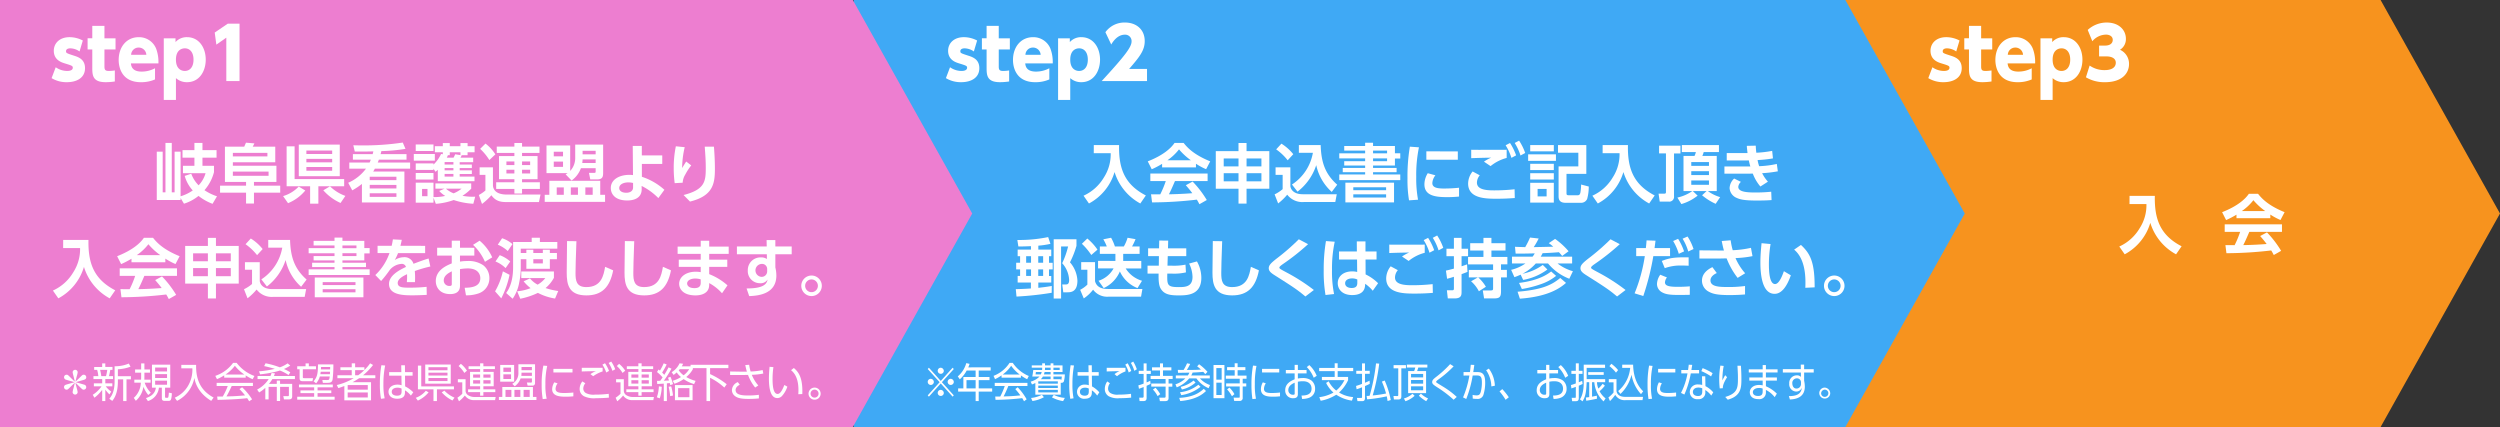<svg xmlns="http://www.w3.org/2000/svg" viewBox="0 0 738 126.058">
  <rect x="0" y="0" width="738" height="126.058" fill="#333333" stroke="none"/>
  <defs>
    <style>
      .cls-1 {
        fill: #f7931e;
      }

      .cls-2 {
        fill: #3fa9f5;
      }

      .cls-3 {
        fill: #ed7ed0;
      }

      .cls-4 {
        fill: #fff;
      }
    </style>
  </defs>
  <title>fig_entrystep01</title>
  <g id="bg">
    <polygon class="cls-1" points="426 126.058 426 0 702.751 0 738 63.029 702.751 126.058 426 126.058"/>
    <polygon class="cls-2" points="252 126.058 252 0 544.751 0 580 63.029 544.751 126.058 252 126.058"/>
    <polygon class="cls-3" points="0 126.058 0 0 251.751 0 287 63.029 251.751 126.058 0 126.058"/>
  </g>
  <g id="frame">
    <g>
      <path class="cls-4" d="M105.462,206.4a9.441,9.441,0,0,0,2.166,3.419,8.338,8.338,0,0,0,2.052-3.571h-6.668v-2.185h3.381v-2.394h-3.515v-2.223h3.515v-2.128h2.375v2.128h4.161v2.223h-4.161v2.394h3.4v1.881a13,13,0,0,1-2.812,5.319,14.979,14.979,0,0,0,3.7,1.8l-1.311,2.223a15.167,15.167,0,0,1-4.142-2.337,12.991,12.991,0,0,1-4.293,2.3l-1.007-1.672v.589H95.279V199.9h1.748V211.9h.817v-14.59h1.862V211.9h.836V199.9h1.767v13.165a12.566,12.566,0,0,0,3.591-1.729,10.548,10.548,0,0,1-2.375-4.293Z" transform="translate(-49 -155.118)"/>
      <path class="cls-4" d="M131.722,212h-7.75v3.191h-2.337V212H113.96v-2.07h7.675v-1.1H115.4V198.416h5.7c.133-.266.228-.475.513-1.178l2.489.209c-.133.285-.3.646-.494.969h6.649v4.6H117.74v1.025H130.6v4.788h-6.63v1.1h7.75ZM117.74,200.24v1.045h10.2V200.24Zm0,5.528v1.253h10.543v-1.253Z" transform="translate(-49 -155.118)"/>
      <path class="cls-4" d="M139.121,211.354a12.938,12.938,0,0,1-5.091,3.742l-1.462-2.09a10.489,10.489,0,0,0,4.616-2.812Zm1.425,3.895V210.1h-6.934V198.321h2.355v9.65H150.6V210.1h-7.618v5.148ZM137.2,197.809h12.1v9.327H137.2Zm2.242,1.747v1.026h7.618v-1.026Zm0,2.451v1.025h7.618v-1.025Zm0,2.412v1.1h7.618v-1.1Zm10.087,10.62a15,15,0,0,1-5.091-3.743l1.976-1.178a12.548,12.548,0,0,0,4.541,2.831Z" transform="translate(-49 -155.118)"/>
      <path class="cls-4" d="M169.006,200.62v1.634h-8.169a8.8,8.8,0,0,1-.323.836h9.556v1.823H159.66c-.209.38-.3.551-.494.836h9.213v9.138H155.841v-5.471a21.231,21.231,0,0,1-2.85,1.9l-1.2-2.242a13.062,13.062,0,0,0,5.243-4.16h-4.92V203.09h6c.152-.323.209-.494.361-.836h-5.3V200.62h5.832c.076-.247.1-.38.209-.817-2.47.058-2.906.076-5.49.038L153.3,198c.608.02,1.406.038,2.26.038A77.288,77.288,0,0,0,167.9,197.2l.8,1.862a51.677,51.677,0,0,1-7.124.664,7.759,7.759,0,0,1-.228.894Zm-2.982,6.668H158.14v1.007h7.884Zm0,2.412H158.14v1.045h7.884Zm0,2.47H158.14v1.064h7.884Z" transform="translate(-49 -155.118)"/>
      <path class="cls-4" d="M177.364,200.582v1.957h-6.212v-1.957Zm2.355.076v-.589h-2.355v-1.8h2.355v-.912h2.052v.912h3.153v-.912h2.109v.912H189.1v1.8h-2.071v.854h-1.995l.266.057c-.228.456-.3.57-.361.685h3.743v1.329H184.7v.7h3.59v1.045H184.7v.665h3.59v1.083H184.7v.76h4.369v1.368H178.238v-3.363a6.9,6.9,0,0,1-.684.57l-.589-.912v.38h-5.243v-1.937h5.243v.361a10.31,10.31,0,0,0,2.242-3.154Zm-2.754-2.888v1.919h-5.243v-1.919Zm0,8.416v1.938h-5.243v-1.937Zm3.229,4.635h-2.66v-1.558H188.1v1.558a14.322,14.322,0,0,1-2.583,2.09,15.514,15.514,0,0,0,3.761.266l-.551,2.09a22.041,22.041,0,0,1-5.794-1.1,20.077,20.077,0,0,1-5.281,1.121l-.684-1.824v1.481h-5.243v-5.907h5.243v4.255a13.539,13.539,0,0,0,3.458-.342,7.548,7.548,0,0,1-1.767-1.463Zm-5,.076h-1.6v2.146h1.6Zm7.656-7.94h-2.6v.74h2.6Zm0,1.767h-2.6v.684h2.6Zm0,1.747h-2.6v.779h2.6Zm-2.2,4.351a7.4,7.4,0,0,0,2.26,1.368,9.214,9.214,0,0,0,2.337-1.368Zm2.242-9.156a9.387,9.387,0,0,0,.475-1.007l1.558.247v-.836h-3.153v.854h-.551a7.754,7.754,0,0,1-.323.741Z" transform="translate(-49 -155.118)"/>
      <path class="cls-4" d="M208.1,214.772h-9.29c-1.634,0-3.343-.038-4.749-2.014a18.568,18.568,0,0,1-2.774,2.565l-.931-2.641a10.642,10.642,0,0,0,1.938-1.33v-4.616h-1.709v-2.223h3.933v5.224c0,1.312.893,2.812,4.084,2.812h9.955ZM192.317,197.5a11.888,11.888,0,0,1,2.907,3.192l-1.767,1.671a15.874,15.874,0,0,0-2.717-3.3Zm3.325.894h5.205v-1.064h2.261V198.4h5.148v1.861h-5.148v.931h4.579v6.82h-4.579v.912h5.262V210.9h-5.262v1.349h-2.261V210.9h-5.376v-1.976h5.376v-.912h-4.54v-6.82h4.54v-.931h-5.205Zm2.85,4.388v1.064h2.355v-1.064Zm0,2.451v1.083h2.355v-1.083Zm4.616-2.451v1.064H205.5v-1.064Zm0,2.451v1.083H205.5v-1.083Z" transform="translate(-49 -155.118)"/>
      <path class="cls-4" d="M227.615,212.626v2.09H209.8v-2.09h1.368V208.5H226.19v4.122Zm-11.645-6.041a4.551,4.551,0,0,0,.608-.361h-6.25v-8.168h6.991v7.522a5.567,5.567,0,0,0,1.482-4.009v-3.761h8.245v8.32c0,1.121-.152,1.957-1.824,1.957h-1.976l-.38-1.937h1.5c.38,0,.475-.038.475-.494v-.893h-4.351a7.754,7.754,0,0,1-2.754,3.647Zm-3.5-6.668v1.349h2.735v-1.349Zm0,2.906v1.558h2.735v-1.558Zm.874,7.618v2.185h2.089v-2.185Zm4.16,0v2.185h2.109v-2.185Zm7.333-8.264h-3.856c-.019.266-.019.532-.1,1.063h3.952Zm0-2.546h-3.856v1.045h3.856Zm-3.04,10.81v2.185h2.166v-2.185Z" transform="translate(-49 -155.118)"/>
      <path class="cls-4" d="M238.483,207.307a18.462,18.462,0,0,1,6.649,3.838l-1.786,2.45a18.6,18.6,0,0,0-4.939-3.59l.019.873c.057,2.831-2.432,3.42-4.274,3.42-3.723,0-4.844-2.052-4.844-3.666,0-2.508,2.508-3.895,5.471-3.895a5.813,5.813,0,0,1,1.083.075l-.076-8.605h2.679V201H244.5v2.508h-6.022Zm-2.6,1.824a6.116,6.116,0,0,0-1.406-.171c-1.235,0-2.679.493-2.679,1.672,0,.76.684,1.387,2.09,1.387,1.216,0,1.995-.608,1.995-1.539Z" transform="translate(-49 -155.118)"/>
      <path class="cls-4" d="M251.129,198.568a26.733,26.733,0,0,0-.76,6.155c.741-1.216.817-1.35,1.2-1.919l1.482,1.14a17.482,17.482,0,0,0-1.786,2.755,4.977,4.977,0,0,0-.741,2.355l-2.355.133a33.56,33.56,0,0,1-.285-4.483,31.3,31.3,0,0,1,.627-6.4Zm8.625-.152c.171,2.166.285,4.332.285,6.517,0,4.331-.494,8-7.352,9.688l-1.9-1.937c6.345-1.6,6.554-4.1,6.554-7.979,0-2.2-.1-3.5-.3-6.288Z" transform="translate(-49 -155.118)"/>
      <path class="cls-4" d="M67.651,225.941h7.466c-.133,6.63,1.425,11.531,7.9,14.875l-1.634,2.374a15.819,15.819,0,0,1-7.6-9.289,15.514,15.514,0,0,1-7.561,9.289l-1.6-2.3a13.394,13.394,0,0,0,6.022-5.415,12.533,12.533,0,0,0,1.995-7.124h-5Z" transform="translate(-49 -155.118)"/>
      <path class="cls-4" d="M87.815,231.488a26.211,26.211,0,0,1-3.059,1.6l-1.178-2.336c4.616-1.806,6.877-3.914,7.9-5.434h2.7c1.026,1.292,2.888,3.42,7.846,5.434l-1.216,2.317a18.614,18.614,0,0,1-3-1.615v1.083H87.815ZM98.833,243.4c-.209-.38-.342-.665-.76-1.349a117.527,117.527,0,0,1-13.222.817l-.3-2.394c.247,0,2.279.019,2.716.019a28.125,28.125,0,0,0,1.634-3.933H84.339v-2.223h16.907v2.223H91.615c-.722,1.691-1.2,2.773-1.786,3.914.608,0,3.78-.076,6.9-.323-.418-.57-.912-1.2-1.919-2.355l2.014-1.083a30.282,30.282,0,0,1,4.18,5.452Zm-2.526-12.975a18.864,18.864,0,0,1-3.5-3.211,15.124,15.124,0,0,1-3.419,3.211Z" transform="translate(-49 -155.118)"/>
      <path class="cls-4" d="M110.372,243.229v-4.388h-6.706V227.727h6.706v-2.394h2.375v2.394h6.725v11.114h-6.725v4.388ZM106,229.893v2.355h4.369v-2.355Zm0,4.351v2.412h4.369v-2.412Zm11.132-4.351h-4.389v2.355h4.389Zm0,4.351h-4.389v2.412h4.389Z" transform="translate(-49 -155.118)"/>
      <path class="cls-4" d="M121.309,232.515h4.37v5.565c.152,1.159,1.2,2.375,3.628,2.375h10.068l-.437,2.3h-9.29a5.639,5.639,0,0,1-4.9-2.166,16.6,16.6,0,0,1-2.679,2.584l-1.044-2.679a10.672,10.672,0,0,0,2.375-1.539v-4.217h-2.09Zm1.729-6.991a14.051,14.051,0,0,1,3.5,3.115l-1.652,1.8a15.883,15.883,0,0,0-3.4-3.229Zm3.115,12.063a14.075,14.075,0,0,0,6.174-9.366h-4.142v-2.279h6.44c.152,5.243,1.406,8.605,4.882,11.7l-1.615,2.128a14.783,14.783,0,0,1-4.578-7.9,16.161,16.161,0,0,1-5.528,7.827Z" transform="translate(-49 -155.118)"/>
      <path class="cls-4" d="M147.75,226.227v-.969h2.336v.969h6.459v2.127h1.577v1.559h-1.577v2.07h-6.459v.7h6.953v1.272h-6.953v.665h8.036v1.672H140.113v-1.672h7.637v-.665h-6.611v-1.272h6.611v-.7h-6.174V230.71h6.174v-.836h-7.637v-1.5h7.637v-.8h-6.174v-1.349Zm8.53,10.81v5.832H141.918v-5.832ZM144.254,238.4v.874h9.688V238.4Zm0,2.09v.931h9.688v-.931Zm9.974-12.918h-4.142v.816h4.142Zm0,2.3h-4.142v.836h4.142Z" transform="translate(-49 -155.118)"/>
      <path class="cls-4" d="M174.5,227.689v2.146h-8a13.677,13.677,0,0,1-.969,2.052,5.02,5.02,0,0,1,2.583-.836,2.733,2.733,0,0,1,2.945,1.938c2.375-.893,3.438-1.272,4.464-1.558l.513,2.355a40.435,40.435,0,0,0-4.578,1.33c.019.4.076.987.076,1.9,0,.627-.019,1.063-.038,1.387h-2.394a17.757,17.757,0,0,0,.057-2.337c-1.957.894-2.754,1.729-2.754,2.584,0,1.387,1.634,1.387,3.685,1.387a46.293,46.293,0,0,0,4.845-.247l.038,2.375c-1.5.076-3.021.133-4.236.133-2.679,0-6.9-.095-6.9-3.362,0-2.584,3.229-4.18,5-5.016a1.256,1.256,0,0,0-1.406-.893,4.928,4.928,0,0,0-3.344,1.748,36.467,36.467,0,0,1-2.583,3.3l-1.71-1.767a16.223,16.223,0,0,0,4.18-6.478h-3.515v-2.146h4.16c.171-.741.247-1.141.361-1.9l2.622.133c-.133.723-.228,1.083-.4,1.768Z" transform="translate(-49 -155.118)"/>
      <path class="cls-4" d="M189.021,228.259v2.317h-4.236v1.768a13.316,13.316,0,0,1,2.147-.171,7.649,7.649,0,0,1,4.73,1.253,4.784,4.784,0,0,1,1.805,3.818,4.683,4.683,0,0,1-3.23,4.5,10.627,10.627,0,0,1-3.685.551l-.38-2.223c1.786-.038,4.616-.209,4.616-2.831,0-1.329-.874-2.887-3.7-2.887a14.955,14.955,0,0,0-2.3.209v4.92c0,1.919-1.406,2.45-2.906,2.45-3.04,0-4.236-2.014-4.236-3.837,0-3.249,3.153-4.578,4.711-5.225v-2.3h-4.312v-2.317h4.312v-2.09h2.432v2.09Zm-6.649,6.953c-.855.437-2.375,1.178-2.375,2.717a1.608,1.608,0,0,0,1.672,1.6c.7,0,.7-.285.7-.627Zm8.207-9.043a13.589,13.589,0,0,1,3.723,4.921l-2.146,1.311a15.055,15.055,0,0,0-3.515-5Z" transform="translate(-49 -155.118)"/>
      <path class="cls-4" d="M195.147,241.12a20.675,20.675,0,0,0,2.3-5.908l1.976,1.025a26.772,26.772,0,0,1-2.451,6.953Zm3.1-6.858a9.027,9.027,0,0,0-2.982-1.956l1.254-1.862a9.781,9.781,0,0,1,3.1,1.862Zm.646-5.034a9.781,9.781,0,0,0-2.944-1.881l1.272-1.9a8.915,8.915,0,0,1,3.059,1.729Zm1.577-2.679h5.49v-1.254h2.413v1.254h5.148v1.977H202.727V229.8h1.653v-.969h2.052v.969h2.812v-.969h2.071v.969h2.09v1.843h-2.09v2.83h-6.934v-2.83h-1.653v2.526a21.172,21.172,0,0,1-.437,4.236,12,12,0,0,1-1.957,4.9l-1.919-1.69c.551-.779,2.052-2.85,2.052-7.618Zm4.978,10.753a7.4,7.4,0,0,0,2.261,1.843,7.662,7.662,0,0,0,2.261-1.937h-7.086V235.25h9.632v1.881a10.3,10.3,0,0,1-2.47,3.021,21.84,21.84,0,0,0,3.743.874l-.931,2.223a16.475,16.475,0,0,1-5.072-1.672,21.915,21.915,0,0,1-5.205,1.729l-.912-2.2a13.758,13.758,0,0,0,3.952-.931,12.771,12.771,0,0,1-2.052-2.014Zm.988-4.427h2.812v-1.234h-2.812Z" transform="translate(-49 -155.118)"/>
      <path class="cls-4" d="M219.16,226.321c-.19,4.2-.266,8.929-.266,9.385,0,2.185.19,4.16,3.192,4.16,4.464,0,5.091-3.438,5.547-5.984l2.375,1.045c-.969,4.958-3.325,7.39-7.9,7.39-5.224,0-5.813-3.229-5.813-6.725,0-1.463.1-7.979.1-9.309Z" transform="translate(-49 -155.118)"/>
      <path class="cls-4" d="M236.224,226.321c-.19,4.2-.266,8.929-.266,9.385,0,2.185.19,4.16,3.192,4.16,4.464,0,5.091-3.438,5.547-5.984l2.375,1.045c-.969,4.958-3.324,7.39-7.9,7.39-5.225,0-5.813-3.229-5.813-6.725,0-1.463.1-7.979.1-9.309Z" transform="translate(-49 -155.118)"/>
      <path class="cls-4" d="M264.112,227.917v2.146h-5.756v1.71h5.338V233.9h-5.338v2.146a17.967,17.967,0,0,1,5.4,3.306l-1.615,2.337a13.975,13.975,0,0,0-3.78-3l-.019.665c-.057,2.279-2.166,2.963-4.009,2.963-3.932,0-4.844-2.146-4.844-3.419,0-2.033,2-3.571,4.9-3.571a8.589,8.589,0,0,1,1.463.133V233.9h-6.478v-2.128h6.478v-1.71h-6.82v-2.146h6.82v-1.729h2.508v1.729Zm-8.264,9.67a5.426,5.426,0,0,0-1.615-.247c-1.33,0-2.394.569-2.394,1.463,0,.247.133,1.367,2.166,1.367.931,0,1.843-.247,1.843-1.538Z" transform="translate(-49 -155.118)"/>
      <path class="cls-4" d="M282.708,227.879v2.3h-4.825v3.875a10.37,10.37,0,0,1,.3,2.394c0,5.49-5.357,5.984-8.017,6.079l-.779-2.26c5.3.019,5.965-1.482,6.212-2.641a2.413,2.413,0,0,1-2.26,1.1,3.583,3.583,0,0,1-3.591-3.78,3.739,3.739,0,0,1,3.952-3.838,2.8,2.8,0,0,1,1.69.475l-.019-1.405h-8.834v-2.3h8.8l-.038-1.9h2.583v1.9Zm-7.238,6.573a1.5,1.5,0,0,0-1.615-1.425,1.914,1.914,0,0,0-.114,3.818,1.625,1.625,0,0,0,1.729-1.69Z" transform="translate(-49 -155.118)"/>
      <path class="cls-4" d="M291.6,239.486a3.03,3.03,0,1,1-6.06,0,3.03,3.03,0,0,1,6.06,0Zm-4.92,0a1.881,1.881,0,1,0,1.88-1.881A1.873,1.873,0,0,0,286.681,239.486Z" transform="translate(-49 -155.118)"/>
    </g>
    <g>
      <path class="cls-4" d="M71.755,270.065a6.2,6.2,0,0,1,.168.815.744.744,0,0,1-1.487,0,6.165,6.165,0,0,1,.264-1.163c.144-.563.2-.84.408-1.644-.78.744-1.056,1-1.475,1.428-.6.575-.66.647-.972.647a.75.75,0,0,1-.755-.744c0-.563.432-.684.779-.791.648-.192,1.691-.479,2.351-.672-.419-.12-2.254-.636-2.626-.756a.751.751,0,0,1-.5-.707.742.742,0,0,1,.755-.744c.312,0,.372.072.972.648.479.479.971.959,1.475,1.427-.216-.863-.3-1.211-.5-1.991a6.2,6.2,0,0,1-.168-.815.744.744,0,0,1,1.487,0,6.124,6.124,0,0,1-.264,1.164c-.144.563-.2.839-.408,1.643.492-.468,1-.947,1.475-1.427.6-.576.66-.648.971-.648a.743.743,0,0,1,.756.744c0,.563-.432.684-.78.791-.647.192-1.691.48-2.351.672.42.12,2.255.636,2.626.756a.751.751,0,0,1,.5.707.743.743,0,0,1-.756.744c-.312,0-.372-.072-.971-.647-.48-.468-.983-.96-1.475-1.428C71.467,268.938,71.551,269.3,71.755,270.065Z" transform="translate(-49 -155.118)"/>
      <path class="cls-4" d="M81.314,271.553a10.442,10.442,0,0,1-1.224-1.415v3.37h-.923V270.2a11.4,11.4,0,0,1-2.291,2.327l-.5-.864a8.948,8.948,0,0,0,2.6-2.506H76.708v-.876h2.458v-1.26H76.588v-.863h1.439a9.509,9.509,0,0,0-.348-1.847H76.8v-.863h2.363V262.39h.923v1.056h2.123v.863h-.648c-.036.18-.228,1.283-.4,1.847h1.211v.863H80.09v1.26h2.075v.876H80.21a7.09,7.09,0,0,0,1.619,1.559Zm-1.02-5.4a12.552,12.552,0,0,0,.36-1.847h-2.1a15.011,15.011,0,0,1,.348,1.847Zm3.5.024h3.85v.911h-1.3v6.417h-.983v-6.417H83.8v.612c0,3.634-1.139,5.1-1.655,5.769l-.887-.636c.552-.66,1.571-1.883,1.571-5.146v-4.449a10.513,10.513,0,0,0,4.2-.8l.5.924a12.368,12.368,0,0,1-3.73.768Z" transform="translate(-49 -155.118)"/>
      <path class="cls-4" d="M92.768,271.721a8.828,8.828,0,0,1-1.427-2.435,6.89,6.89,0,0,1-2.243,4.149l-.6-.863a6.279,6.279,0,0,0,2.075-4.486H88.654v-.9h1.991c.012-.275.024-.552.024-1.175v-.888H88.882v-.936h1.787v-1.8h.959v1.8h1.643v.936H91.629V266c0,.348,0,.779-.024,1.187h1.847v.9H91.713a7.411,7.411,0,0,0,1.811,2.963Zm6.489-2.171H97.722v2.7c0,.108,0,.3.324.3h.3a.312.312,0,0,0,.36-.275,7.686,7.686,0,0,0,.132-1.26l.9.2c-.1,2.051-.372,2.242-.983,2.242H97.589c-.563,0-.815-.228-.815-.8V269.55h-.863a4.588,4.588,0,0,1-3.25,3.958l-.576-.876c2.447-.779,2.807-2.23,2.926-3.082H93.859v-6.788h5.4Zm-.948-5.937H94.795v1.163h3.514Zm0,1.954H94.795v1.14h3.514Zm0,1.932H94.795v1.2h3.514Z" transform="translate(-49 -155.118)"/>
      <path class="cls-4" d="M106.891,262.833c-.1,4.7,1.583,7.712,5.169,9.643l-.708.983c-4.162-2.542-4.785-5.78-4.978-6.764a9.629,9.629,0,0,1-5.109,6.764l-.672-.947a8.481,8.481,0,0,0,3.874-3.418,9.362,9.362,0,0,0,1.319-5.253h-3.262v-1.008Z" transform="translate(-49 -155.118)"/>
      <path class="cls-4" d="M121.529,266.6h-6.344v-.672a13.958,13.958,0,0,1-2.135,1.115l-.492-.972a10.67,10.67,0,0,0,5.241-3.825h1.067a11.608,11.608,0,0,0,5.241,3.861l-.528.96a12.978,12.978,0,0,1-2.051-1.128Zm-1.055,2.842A17.562,17.562,0,0,1,123.413,273l-.864.575c-.192-.323-.336-.552-.587-.923-2,.287-6.9.5-8.744.5l-.108-.983h1.655a20.552,20.552,0,0,0,1.475-3.105h-3.286v-.924h10.71v.924H117.4a32.853,32.853,0,0,1-1.547,3.082c.3-.012,1.643-.048,1.9-.061,1.463-.06,2.7-.168,3.586-.251a21.837,21.837,0,0,0-1.655-1.859Zm.671-3.754a12.284,12.284,0,0,1-2.806-2.59,11.169,11.169,0,0,1-2.783,2.59Z" transform="translate(-49 -155.118)"/>
      <path class="cls-4" d="M130.706,268.435v-.972h.971v.972h3.574v3.729c0,.647-.384.852-.959.852h-1.463l-.192-.972,1.3.024c.24,0,.348-.048.348-.324v-2.423h-2.6V273.5h-.971v-4.174h-2.423v3.694h-.971V269.6a10.494,10.494,0,0,1-1.823,1.379l-.6-.863a8.835,8.835,0,0,0,3.418-3.095h-3.286v-.9h3.8a8.051,8.051,0,0,0,.348-.9l.983.108a5.824,5.824,0,0,1-.3.791h6.2v.9H129.4a10.145,10.145,0,0,1-1,1.416Zm3.981-5.4a11.6,11.6,0,0,1-1.871,1.008,14.305,14.305,0,0,1,1.883.983l-.516.8a12.785,12.785,0,0,0-2.567-1.332c-.156.061-.467.156-1.067.313a32.838,32.838,0,0,1-4.761.815l-.324-.888A30.235,30.235,0,0,0,130.13,264c-1.6-.468-2.423-.648-3.154-.816l.419-.827a24.974,24.974,0,0,1,4.222,1.2,9.625,9.625,0,0,0,2.291-1.175Z" transform="translate(-49 -155.118)"/>
      <path class="cls-4" d="M140.167,262.4v.84h2.111v.888h-3.886v2.242c0,.372.1.384.432.384h2.6l-.192.9h-2.843c-.792,0-.947-.3-.947-.983v-2.542h-.708v-.888h2.471v-.84Zm7.076,7.064h-4.5v.9H146.8v.8h-4.054v1.067h5.037v.875H136.737v-.875h5v-1.067H137.7v-.8h4.042v-.9h-4.485v-.84h9.991Zm-1.739-2.159c.647,0,.708-.036.828-1.056h-2.915a5.2,5.2,0,0,1-1.1,2.027l-.755-.611c1.08-1.187,1.307-2.315,1.307-4.978h4.545a36.194,36.194,0,0,1-.228,4.438c-.18,1-.924,1.008-1.535,1.008h-1.343l-.156-.84Zm.888-1.727c.012-.18.036-.588.036-.731h-2.746c-.036.216-.06.432-.12.731Zm-2.615-2.123c-.012.2-.012.252-.036.708h2.71c.012-.384.012-.48.012-.708Z" transform="translate(-49 -155.118)"/>
      <path class="cls-4" d="M159.129,262.857a18.144,18.144,0,0,1-2.95,3.034H159.8v.876h-4.786a21.488,21.488,0,0,1-1.931,1.175h5.445v5.35H150.65V269.07c-.84.312-1.175.432-1.775.623l-.456-.911a17.956,17.956,0,0,0,4.989-2.015H148.6v-.876h4.233v-1.511h-3.346v-.84h3.346v-1.176h1v1.176h2.734v.815a13.563,13.563,0,0,0,1.691-1.979Zm-1.559,5.925h-5.937v1.367h5.937Zm0,2.183h-5.937v1.476h5.937Zm-2.83-5.073a13.827,13.827,0,0,0,1.8-1.511h-2.71v1.511Z" transform="translate(-49 -155.118)"/>
      <path class="cls-4" d="M162.7,263.014a26.834,26.834,0,0,0-.516,5.5,18.8,18.8,0,0,0,.372,4.186l-1.08.144a22.683,22.683,0,0,1-.336-4.413,31.37,31.37,0,0,1,.444-5.5Zm8.1,1.967v1.031h-2.243l.036,3.166A8.875,8.875,0,0,1,171,270.929l-.708.972a6.534,6.534,0,0,0-1.739-1.56v.444c0,.684-.012,2.039-2.3,2.039-1.871,0-2.566-1.092-2.566-2.063,0-1.247,1.1-2.1,2.626-2.1a3.855,3.855,0,0,1,1.235.18l-.048-2.83h-3.622V264.98h3.6l-.036-2.027h1.091l.024,2.027Zm-3.25,4.845a2.721,2.721,0,0,0-1.224-.264c-.8,0-1.679.312-1.679,1.212,0,.923.911,1.15,1.547,1.15,1.307,0,1.355-.707,1.355-1.354Z" transform="translate(-49 -155.118)"/>
      <path class="cls-4" d="M171.734,272.548a6.678,6.678,0,0,0,2.962-2.075l.828.468a8.873,8.873,0,0,1-3.178,2.436Zm6.249.96h-1.02v-3.454H172.37v-7.017h.983v6.152h9.655v.864h-5.025Zm4.078-10.771v5.649h-7.532v-5.649Zm-.959.779h-5.625v.9H181.1Zm0,1.619h-5.625v.84H181.1Zm0,1.571h-5.625v.9H181.1Zm-.911,3.73a8.718,8.718,0,0,0,2.974,2.063l-.6.84a10.123,10.123,0,0,1-3.167-2.4Z" transform="translate(-49 -155.118)"/>
      <path class="cls-4" d="M186.438,267.055v3.515a1.614,1.614,0,0,0,.924,1.307,3.4,3.4,0,0,0,1.751.433h6.212l-.18.923h-6a3.224,3.224,0,0,1-2.915-1.355,10.414,10.414,0,0,1-1.739,1.7l-.468-1.055a8.486,8.486,0,0,0,1.439-1.164v-3.37H184.16v-.936Zm-.372-1.847a8.6,8.6,0,0,0-1.691-2.039l.671-.647a8.306,8.306,0,0,1,1.8,2.027Zm9.031-1.151h-3.406v.827h3.046v4.258h-3.046v.9h3.526v.828h-3.526v1.043h-.959v-1.043h-3.55v-.828h3.55v-.9h-2.975v-4.258h2.975v-.827h-3.406v-.827h3.406v-.852h.959v.852H195.1Zm-4.365,1.607h-2.063v.947h2.063Zm0,1.679h-2.063v1.02h2.063Zm3.082-1.679h-2.123v.947h2.123Zm0,1.679h-2.123v1.02h2.123Z" transform="translate(-49 -155.118)"/>
      <path class="cls-4" d="M207.356,273.2H196.274v-.9h1.008V269.37h9.043V272.3h1.031Zm-6.584-10.362v4.941h-4.114v-4.941Zm-.911.792h-2.267v1.259h2.267Zm0,1.991h-2.267V267h2.267Zm.1,4.593h-1.739V272.3h1.739Zm6.98-2.039a.7.7,0,0,1-.755.78h-1.439l-.2-.912,1.188.013c.18,0,.288-.024.288-.312v-.923h-3.334a4.884,4.884,0,0,1-1.739,2.326l-.731-.72a3.564,3.564,0,0,0,1.811-3.334v-2.435h4.917Zm-4.33,2.039h-1.751V272.3h1.751Zm3.406-5.085h-3.07v.252a4.656,4.656,0,0,1-.06.7h3.13Zm0-1.667h-3.07v.936h3.07Zm-.647,6.752h-1.8V272.3h1.8Z" transform="translate(-49 -155.118)"/>
      <path class="cls-4" d="M210.544,263.133a23.076,23.076,0,0,0-.54,5.434,17.86,17.86,0,0,0,.372,4.258l-1.163.1a23.887,23.887,0,0,1-.312-4.186,27.448,27.448,0,0,1,.5-5.7Zm3.058,5.146a2.894,2.894,0,0,0-.6,1.619c0,1.092,1.224,1.235,2.507,1.235a25.94,25.94,0,0,0,2.747-.144v1.127c-.408.036-1.248.108-2.267.108-1.775,0-3.994-.168-3.994-2.231a4.018,4.018,0,0,1,.636-2.015Zm4.4-4.27v1.056h-5.637v-1.056Z" transform="translate(-49 -155.118)"/>
      <path class="cls-4" d="M221.794,268.254a2.519,2.519,0,0,0-.612,1.571,1.54,1.54,0,0,0,.792,1.331,4.851,4.851,0,0,0,2.65.456,32.349,32.349,0,0,0,4.078-.239l.048,1.127c-.875.084-2.315.168-3.8.168a6.839,6.839,0,0,1-3.6-.6,2.427,2.427,0,0,1-1.235-2.183,3.539,3.539,0,0,1,.8-2.171Zm5.1-3.489a9.668,9.668,0,0,0-2.783,1.415l-.815-.624a7.11,7.11,0,0,1,1.619-.875c-.456.012-2.771.035-4.186.1l.012-1.092c.384.013,5.349.013,6.153.013Zm.7-2.423a10.233,10.233,0,0,1,1.188,2.278l-.828.456a9.837,9.837,0,0,0-1.127-2.314Zm1.835-.492a10.084,10.084,0,0,1,1.188,2.279l-.828.455a9.428,9.428,0,0,0-1.127-2.314Z" transform="translate(-49 -155.118)"/>
      <path class="cls-4" d="M233.152,267.055v3.515a1.614,1.614,0,0,0,.924,1.307,3.4,3.4,0,0,0,1.751.433h6.212l-.18.923h-6a3.224,3.224,0,0,1-2.915-1.355,10.414,10.414,0,0,1-1.739,1.7l-.468-1.055a8.486,8.486,0,0,0,1.439-1.164v-3.37h-1.307v-.936Zm-.372-1.847a8.6,8.6,0,0,0-1.691-2.039l.671-.647a8.306,8.306,0,0,1,1.8,2.027Zm9.031-1.151h-3.406v.827h3.046v4.258h-3.046v.9h3.526v.828h-3.526v1.043h-.959v-1.043H233.9v-.828h3.55v-.9h-2.975v-4.258h2.975v-.827H234.04v-.827h3.406v-.852h.959v.852h3.406Zm-4.365,1.607h-2.063v.947h2.063Zm0,1.679h-2.063v1.02h2.063Zm3.082-1.679h-2.123v.947h2.123Zm0,1.679h-2.123v1.02h2.123Z" transform="translate(-49 -155.118)"/>
      <path class="cls-4" d="M242.9,272.4a10.945,10.945,0,0,0,.6-3.227l.852.108a12.314,12.314,0,0,1-.588,3.43Zm4.318-8.456a30.848,30.848,0,0,1-2.255,3.563c1.043-.048,1.271-.048,1.523-.072-.12-.384-.192-.539-.288-.8l.72-.3a12.994,12.994,0,0,1,.755,2.171l-.815.313a5.34,5.34,0,0,0-.144-.624c-.264.036-.624.072-.852.084v5.241h-.911v-5.157c-.192.012-1.583.1-1.931.108l-.072-.924c.36,0,.7-.012.947-.012.324-.444.384-.528.708-1a10.682,10.682,0,0,0-1.655-1.595l.456-.744c.216.168.3.229.42.324a18.379,18.379,0,0,0,1.1-2.146l.875.323a19.389,19.389,0,0,1-1.343,2.4,8.445,8.445,0,0,1,.635.672c.612-.947,1.1-1.906,1.259-2.207Zm-.384,8.12a19.428,19.428,0,0,0-.456-2.759l.755-.155a16.307,16.307,0,0,1,.54,2.722Zm6.7-7.964a7.984,7.984,0,0,1-1.955,2.314,11.233,11.233,0,0,0,2.758,1.14l-.444.947a10.438,10.438,0,0,1-3.082-1.475,9.928,9.928,0,0,1-2.71,1.367l-.516-.876a9.238,9.238,0,0,0,2.447-1.1,6.623,6.623,0,0,1-1.271-1.367,7.776,7.776,0,0,1-.912.744l-.576-.8a6.07,6.07,0,0,0,2.339-2.627l1.043.132a6.366,6.366,0,0,1-.4.768h3.274Zm-.083,9.163h-5.206v-4.474h5.206Zm-.936-3.574h-3.334v2.687h3.334Zm-2.867-5.577c-.132.156-.18.216-.288.336A6.515,6.515,0,0,0,250.8,265.9a6.258,6.258,0,0,0,1.643-1.787Z" transform="translate(-49 -155.118)"/>
      <path class="cls-4" d="M264.018,262.8v.984h-5.4v1.763a23.588,23.588,0,0,1,4.905,3l-.708.983a17.9,17.9,0,0,0-4.2-2.891v6.873h-1.056v-9.727h-4.7V262.8Z" transform="translate(-49 -155.118)"/>
      <path class="cls-4" d="M271.927,269.525a12.867,12.867,0,0,1-2.111-3.729c-.731.012-1.655.023-1.835.023h-3.454v-1.043l3.5.06c.5.013,1.151,0,1.451-.012a17.9,17.9,0,0,1-.468-1.943l1.14-.084a13.639,13.639,0,0,0,.432,1.991,19.672,19.672,0,0,0,3.55-.432l.192,1.031a19.421,19.421,0,0,1-3.394.372,10.93,10.93,0,0,0,1.919,3.143Zm-4.545-.827c-1.176.575-1.235,1.319-1.235,1.547,0,1.463,1.943,1.619,3.658,1.619a22.544,22.544,0,0,0,3.214-.2l.012,1.067a28.966,28.966,0,0,1-3.13.145c-2.1,0-3.286-.24-4.126-1a2.149,2.149,0,0,1-.708-1.619,2.649,2.649,0,0,1,1.739-2.338Z" transform="translate(-49 -155.118)"/>
      <path class="cls-4" d="M277.313,263.493a23.545,23.545,0,0,0-.252,3.43c0,1.859.144,4.485,1.487,4.485.54,0,1.163-.491,1.991-2.65l.888.5a7.614,7.614,0,0,1-1.619,2.795,1.876,1.876,0,0,1-1.343.575c-1.943,0-2.482-2.687-2.482-5.8,0-1.308.12-2.614.192-3.43Zm7.34,8c.024-.312.048-.671.048-1.223,0-3.131-.935-4.857-2.183-5.877l.828-.636c1.427,1.2,2.663,2.891,2.495,7.688Z" transform="translate(-49 -155.118)"/>
      <path class="cls-4" d="M291.255,271.324a1.787,1.787,0,1,1-1.787-1.786A1.791,1.791,0,0,1,291.255,271.324Zm-2.974,0a1.181,1.181,0,1,0,1.187-1.187A1.179,1.179,0,0,0,288.281,271.324Z" transform="translate(-49 -155.118)"/>
    </g>
    <g>
      <path class="cls-4" d="M371.889,197.941h7.466c-.133,6.63,1.425,11.531,7.9,14.875l-1.634,2.374a15.819,15.819,0,0,1-7.6-9.289,15.514,15.514,0,0,1-7.561,9.289l-1.6-2.3a13.394,13.394,0,0,0,6.022-5.415,12.533,12.533,0,0,0,1.995-7.124h-5Z" transform="translate(-49 -155.118)"/>
      <path class="cls-4" d="M392.053,203.488a26.211,26.211,0,0,1-3.059,1.6l-1.178-2.336c4.617-1.806,6.877-3.914,7.9-5.434h2.7c1.026,1.292,2.888,3.42,7.846,5.434l-1.216,2.317a18.614,18.614,0,0,1-3-1.615v1.083h-9.992ZM403.071,215.4c-.209-.38-.342-.665-.76-1.349a117.527,117.527,0,0,1-13.222.817l-.3-2.394c.247,0,2.279.019,2.716.019a28.125,28.125,0,0,0,1.634-3.933h-4.559v-2.223h16.907v2.223h-9.631c-.722,1.691-1.2,2.773-1.786,3.914.608,0,3.78-.076,6.9-.323-.418-.57-.912-1.2-1.919-2.355l2.014-1.083a30.306,30.306,0,0,1,4.18,5.452Zm-2.526-12.975a18.846,18.846,0,0,1-3.5-3.211,15.124,15.124,0,0,1-3.419,3.211Z" transform="translate(-49 -155.118)"/>
      <path class="cls-4" d="M414.609,215.229v-4.388H407.9V199.727h6.706v-2.394h2.375v2.394h6.725v11.114h-6.725v4.388Zm-4.369-13.336v2.355h4.369v-2.355Zm0,4.351v2.412h4.369v-2.412Zm11.132-4.351h-4.388v2.355h4.388Zm0,4.351h-4.388v2.412h4.388Z" transform="translate(-49 -155.118)"/>
      <path class="cls-4" d="M425.547,204.515h4.37v5.565c.152,1.159,1.2,2.375,3.628,2.375h10.068l-.437,2.3h-9.29a5.639,5.639,0,0,1-4.9-2.166,16.6,16.6,0,0,1-2.679,2.584l-1.044-2.679a10.672,10.672,0,0,0,2.375-1.539v-4.217h-2.09Zm1.729-6.991a14.051,14.051,0,0,1,3.5,3.115l-1.652,1.8a15.883,15.883,0,0,0-3.4-3.229Zm3.115,12.063a14.075,14.075,0,0,0,6.174-9.366h-4.142v-2.279h6.44c.152,5.243,1.406,8.605,4.882,11.7l-1.615,2.128a14.783,14.783,0,0,1-4.578-7.9,16.161,16.161,0,0,1-5.528,7.827Z" transform="translate(-49 -155.118)"/>
      <path class="cls-4" d="M451.988,198.227v-.969h2.336v.969h6.459v2.127h1.577v1.559h-1.577v2.07h-6.459v.7h6.953v1.272h-6.953v.665h8.036v1.672H444.351v-1.672h7.637v-.665h-6.611v-1.272h6.611v-.7h-6.174V202.71h6.174v-.836h-7.637v-1.5h7.637v-.8h-6.174v-1.349Zm8.53,10.81v5.832H446.156v-5.832ZM448.492,210.4v.874h9.688V210.4Zm0,2.09v.931h9.688v-.931Zm9.974-12.918h-4.142v.816h4.142Zm0,2.3h-4.142v.836h4.142Z" transform="translate(-49 -155.118)"/>
      <path class="cls-4" d="M467.874,198.606a39.959,39.959,0,0,0-.8,8.72,34.243,34.243,0,0,0,.532,6.744l-2.66.189a36.9,36.9,0,0,1-.456-6.516,53.175,53.175,0,0,1,.7-9.328Zm4.863,8.264a4.009,4.009,0,0,0-.912,2.3c0,1.405,1.615,1.6,3.419,1.6a43.8,43.8,0,0,0,4.464-.229v2.6a33.266,33.266,0,0,1-3.552.171c-3.5,0-6.668-.437-6.668-3.78a6.277,6.277,0,0,1,.988-3.286Zm6.611-7.067v2.47h-9.29V199.8Z" transform="translate(-49 -155.118)"/>
      <path class="cls-4" d="M485.829,206.87a3.4,3.4,0,0,0-.836,2.166c0,2.014,2.583,2.279,4.921,2.279a54.726,54.726,0,0,0,6.192-.323l.058,2.584c-1.33.095-3,.209-5.225.209-3.268,0-8.549,0-8.549-4.5a5.76,5.76,0,0,1,1.33-3.552Zm7.94-5.129a12.506,12.506,0,0,0-4.749,2.412l-1.956-1.311a11.116,11.116,0,0,1,2.127-1.178c-1.729.019-4.217.076-5.889.151v-2.488c1.291.038,3.1.019,5.262.019,1.463,0,4.465,0,5.205-.019Zm.988-4.408a16.757,16.757,0,0,1,1.8,3.647l-1.387.741a15.809,15.809,0,0,0-1.71-3.724Zm2.679-.7a15.922,15.922,0,0,1,1.8,3.647l-1.387.74a15.723,15.723,0,0,0-1.71-3.7Z" transform="translate(-49 -155.118)"/>
      <path class="cls-4" d="M508.315,200.677v1.938h-8.207v-1.937Zm-.627-2.735V199.8h-6.972v-1.861Zm0,5.528v1.861h-6.972V203.47Zm0,2.773v1.881h-6.972v-1.881Zm0,2.83v5.852h-6.972v-5.852Zm-2.128,1.824H502.9v2.2h2.659Zm11.722-4.445h-5.852v5.509c0,.589,0,.8.722.8h2.564c.514,0,.666-.266.8-.7a15.139,15.139,0,0,0,.228-2.47l2.261.589a13.789,13.789,0,0,1-.475,3.666,1.947,1.947,0,0,1-1.881,1.14h-4.465c-1.367,0-2.09-.531-2.09-1.9v-8.853h5.832V200.2h-6v-2.261h8.358Z" transform="translate(-49 -155.118)"/>
      <path class="cls-4" d="M522.1,197.941h7.466c-.133,6.63,1.425,11.531,7.9,14.875l-1.633,2.374a15.816,15.816,0,0,1-7.6-9.289,15.514,15.514,0,0,1-7.561,9.289l-1.6-2.3a13.389,13.389,0,0,0,6.021-5.415,12.539,12.539,0,0,0,2-7.124h-5Z" transform="translate(-49 -155.118)"/>
      <path class="cls-4" d="M538.762,198.112h6.308v2.3h-1.9v12.652a1.41,1.41,0,0,1-1.521,1.576h-2.7l-.343-2.355h1.578c.455,0,.607-.057.607-.494V200.411h-2.033Zm5.4,15.331a12.259,12.259,0,0,0,4.407-1.919h-2.6V201.151h3.249a4.828,4.828,0,0,0,.4-1.14h-4.141v-2.07H556.43v2.07h-4.5a7.624,7.624,0,0,1-.4,1.14h4.255v10.373h-2.621a11.528,11.528,0,0,0,3.629,1.785l-1.33,1.977a16.989,16.989,0,0,1-4.009-2.527l1.33-1.234h-4.065l1.425,1.349a14,14,0,0,1-4.807,2.488Zm4.1-10.486v1.12h5.224v-1.12Zm0,2.7v1.14h5.224v-1.14Zm0,2.735v1.272h5.224V208.39Z" transform="translate(-49 -155.118)"/>
      <path class="cls-4" d="M573.818,205.692a36.522,36.522,0,0,1-4.635.551,11.348,11.348,0,0,0,1.709,2.508l-2.223,1.425a12.6,12.6,0,0,1-2.241-3.818c-.437.019-.894.019-1.026.019h-7.352v-2.128h6.8c.285,0,.57.02.855,0-.039-.095-.248-.816-.457-1.785-.418.019-.475.019-.721.019h-5.795V200.3h6.137c-.114-1.045-.172-1.405-.209-2.128l2.641-.057a19.876,19.876,0,0,0,.17,2.09,32.386,32.386,0,0,0,4.674-.551l.229,2.223a36.367,36.367,0,0,1-4.541.493,12.245,12.245,0,0,0,.475,1.806,28.1,28.1,0,0,0,5.206-.665Zm-10.9,3.115a2.32,2.32,0,0,0-.779,1.463c0,1.425,2.262,1.672,4.939,1.672a44.847,44.847,0,0,0,4.787-.229l.1,2.47c-.893.058-1.8.133-4.256.133-4.2.02-5.262-.437-6.041-.778a3.352,3.352,0,0,1-2.09-2.869,4.039,4.039,0,0,1,1.35-2.849Z" transform="translate(-49 -155.118)"/>
      <path class="cls-4" d="M353.344,227.784c-2.014.095-3.04.095-3.724.095l-.3-1.919a42.628,42.628,0,0,0,9.1-.854l.665,2a25.3,25.3,0,0,1-3.571.531v1.159h3.818v1.957h-.665v1.938h1.083v1.956h-1.083v1.938h.665v1.938H355.51v1.558c1.786-.19,3.059-.38,3.971-.551l-.019,2.014a93.224,93.224,0,0,1-10.392,1.121l-.209-2.185c1.425-.038,2.963-.1,4.464-.209v-1.748h-3.914V236.58h.722v-1.938h-1.159v-1.956h1.159v-1.937h-.722v-1.957h3.933Zm-1.425,2.964v1.938h1.444v-1.937Zm0,3.894v1.938h1.444v-1.938Zm3.571-3.894v1.938h1.444v-1.937Zm0,3.894v1.938h1.444v-1.938Zm11.285-8.891v1.938a26.563,26.563,0,0,1-1.919,4.863,8.892,8.892,0,0,1,2.2,5.395c0,3.4-1.995,3.458-2.944,3.458h-1.235l-.3-2.318h1.1c.456,0,.931-.151.931-1.311a7.92,7.92,0,0,0-2.052-4.958,25.464,25.464,0,0,0,1.748-4.939h-2.071v15.369H360.05v-17.5Z" transform="translate(-49 -155.118)"/>
      <path class="cls-4" d="M368.17,232.5h4.084v5.623c.608,2.3,2.963,2.3,4.065,2.3h9.917l-.4,2.28h-9.669a5.154,5.154,0,0,1-4.483-2.071,11.845,11.845,0,0,1-2.755,2.584l-1.064-2.546a8.6,8.6,0,0,0,2.128-1.539v-4.388H368.17Zm1.8-6.972a15.455,15.455,0,0,1,3,3.286l-1.824,1.577a18.49,18.49,0,0,0-2.773-3.306Zm8.3,6.611v-2.071h-4.6v-2.2h2.052a12.784,12.784,0,0,0-1.026-2.109l2.3-.456a13.341,13.341,0,0,1,1.121,2.565h2.641a11.679,11.679,0,0,0,1.1-2.565l2.356.418a18.262,18.262,0,0,1-1.026,2.147h2.223v2.2h-4.844v2.071h5.338v2.223h-4.6A8.474,8.474,0,0,0,386.123,238l-1.33,2.165a9.546,9.546,0,0,1-5.205-4.92,9.522,9.522,0,0,1-4.769,4.92L373.281,238a7.711,7.711,0,0,0,4.445-3.647h-4.579v-2.223Z" transform="translate(-49 -155.118)"/>
      <path class="cls-4" d="M399.188,228.43v2.3h-5.471l-.076,2.812h1.14a17.516,17.516,0,0,0,4.179-.3l.133,2.279a15.345,15.345,0,0,1-4.274.361h-1.234c-.057,3.344-.076,3.989,3.362,3.989,1.957,0,4.084-.076,4.084-3.039a9.2,9.2,0,0,0-1.007-3.914l2.317-.627a9.929,9.929,0,0,1,1.292,4.807c0,5.148-4.123,5.224-6.763,5.224-2.716,0-4.331-.38-5.3-2.127-.475-.874-.589-2.223-.551-4.312h-3.268V233.54h3.325l.038-2.812h-3.192v-2.3h3.23l.057-2.3,2.641.02-.057,2.279Z" transform="translate(-49 -155.118)"/>
      <path class="cls-4" d="M409.785,226.321c-.19,4.2-.266,8.929-.266,9.385,0,2.185.19,4.16,3.192,4.16,4.464,0,5.091-3.438,5.547-5.984l2.375,1.045c-.969,4.958-3.325,7.39-7.9,7.39-5.224,0-5.813-3.229-5.813-6.725,0-1.463.1-7.979.1-9.309Z" transform="translate(-49 -155.118)"/>
      <path class="cls-4" d="M434.349,242.64c-2.413-2.032-3.59-2.792-9.1-6.288-1.178-.74-1.71-1.272-1.71-2.052,0-.911.7-1.558,2.242-2.792a64.311,64.311,0,0,0,6.63-5.757l2.735,1.444a66.786,66.786,0,0,1-7.447,5.889c-.456.323-1.026.741-1.026,1.026,0,.3.247.437,2.451,1.614a55.6,55.6,0,0,1,7.732,5Z" transform="translate(-49 -155.118)"/>
      <path class="cls-4" d="M443.009,226.474a37.559,37.559,0,0,0-.8,8.3,33.44,33.44,0,0,0,.608,7.143l-2.526.285a40.764,40.764,0,0,1-.532-7.391,49.519,49.519,0,0,1,.665-8.529Zm12.349,2.868v2.394h-3.249l.019,4.389a13.281,13.281,0,0,1,3.686,2.6l-1.577,2.223a10.481,10.481,0,0,0-2.242-2.052l-.019.4c-.114,2.395-2.108,2.926-3.8,2.926-2.982,0-4.274-1.747-4.274-3.515,0-1.994,1.653-3.477,4.255-3.477a6.156,6.156,0,0,1,1.482.172l-.038-3.667h-5.319v-2.394h5.262l-.019-2.964h2.565v2.964Zm-5.68,8.283a3.694,3.694,0,0,0-1.52-.323c-.969,0-2.071.38-2.071,1.443,0,.874.76,1.387,1.938,1.387,1.444,0,1.653-.778,1.653-1.538Z" transform="translate(-49 -155.118)"/>
      <path class="cls-4" d="M461.642,234.87a3.4,3.4,0,0,0-.836,2.166c0,2.014,2.583,2.279,4.92,2.279a54.722,54.722,0,0,0,6.193-.323l.057,2.584c-1.33.095-3,.209-5.224.209-3.268,0-8.549,0-8.549-4.5a5.762,5.762,0,0,1,1.33-3.552Zm7.941-5.129a12.5,12.5,0,0,0-4.75,2.412l-1.957-1.311A11.136,11.136,0,0,1,465,229.665c-1.729.019-4.217.076-5.889.151v-2.488c1.292.038,3.1.019,5.262.019,1.463,0,4.464,0,5.206-.019Zm.988-4.408a16.757,16.757,0,0,1,1.8,3.647l-1.387.741a15.809,15.809,0,0,0-1.71-3.724Zm2.679-.7a15.9,15.9,0,0,1,1.8,3.647l-1.387.74a15.743,15.743,0,0,0-1.71-3.7Z" transform="translate(-49 -155.118)"/>
      <path class="cls-4" d="M475.838,235c.684-.152,1.33-.3,2.355-.589v-3.666h-2.2v-2.2h2.2v-3.211h2.261v3.211h1.919v2.2h-1.919v2.982c.608-.19,1.007-.342,1.614-.57l.134,2.223c-.476.19-.8.323-1.748.665v5.129c0,.969,0,2.033-2.032,2.033h-2.033l-.266-2.394h1.425c.513,0,.646-.058.646-.589v-3.4c-.8.266-1.349.417-2.014.589Zm9.518,2a11.432,11.432,0,0,1,2.279,2.773l-2.07,1.329a10.019,10.019,0,0,0-2.3-2.944l2-1.158H482.6v-2.2h7.161V233.16h-7.39v-2.2h4.541v-1.881H483V226.91h3.914v-1.577h2.355v1.577h4.16v2.166h-4.16v1.881h4.711v2.2H492.1v1.634h1.729V237H492.1v4.065c0,1.767-.418,2.146-2.146,2.146H487.1l-.38-2.355h2.3c.666,0,.741-.152.741-.685V237Z" transform="translate(-49 -155.118)"/>
      <path class="cls-4" d="M501.411,230.881a5.92,5.92,0,0,0,.646-.969c-2.6.057-2.754.075-5.642.075l-.19-2.014c.932.038,1.33.058,3.021.1a27.82,27.82,0,0,0,1.424-2.831l2.546.285a21.151,21.151,0,0,1-1.463,2.546c1.083-.02,4.863-.1,5.757-.134a10.366,10.366,0,0,0-1.312-1.044l1.862-1.254a21.393,21.393,0,0,1,3.988,3.647l-1.9,1.387a13.844,13.844,0,0,0-.951-1.1c-1.443.114-2.525.19-4.824.285-.266.551-.418.8-.551,1.026h9.27v2.014H508.8a13,13,0,0,0,4.521,2.279l-1.064,2.223a15.26,15.26,0,0,1-6.269-4.5h-3.628a13.564,13.564,0,0,1-3.914,3.021,15.216,15.216,0,0,0,5.984-2.6l1.367,1.349a17.079,17.079,0,0,1-7.161,3.077L497.9,236.2c-.893.4-1.33.551-1.843.74l-.969-2.165a12.278,12.278,0,0,0,4.218-1.881h-3.971v-2.014Zm9.878,7.751c-1.614,1.405-5.053,4.046-13.621,4.654l-.684-2.052c7.334-.589,10.183-2.052,12.6-4.065Zm-2.925-2.071a14.676,14.676,0,0,1-4.464,2.432,32.7,32.7,0,0,1-5.643,1.444l-.836-1.8c6.021-.741,8.549-2.679,9.479-3.382Z" transform="translate(-49 -155.118)"/>
      <path class="cls-4" d="M526.362,242.64c-2.413-2.032-3.591-2.792-9.1-6.288-1.178-.74-1.71-1.272-1.71-2.052,0-.911.7-1.558,2.242-2.792a64.34,64.34,0,0,0,6.63-5.757l2.735,1.444a66.7,66.7,0,0,1-7.447,5.889c-.455.323-1.025.741-1.025,1.026,0,.3.247.437,2.451,1.614a55.6,55.6,0,0,1,7.731,5Z" transform="translate(-49 -155.118)"/>
      <path class="cls-4" d="M531.531,241.709a47.611,47.611,0,0,0,3.02-10.98h-2.545v-2.375h2.85c.113-1.063.152-1.405.209-2.279l2.641.095c-.172,1.387-.19,1.5-.285,2.185H542v2.375h-4.939a77.038,77.038,0,0,1-2.963,11.778Zm9.555-4.692a2.666,2.666,0,0,0-.588,1.444c0,1.082,1.291,1.329,3.855,1.329.514,0,2.146-.019,3.477-.151v2.507c-.779.02-1.8.038-3.438.038-2.85,0-3.875-.284-4.787-.8a2.8,2.8,0,0,1-1.463-2.47,4.966,4.966,0,0,1,.969-2.7Zm6.4-3.457c-.531-.02-1.234-.058-2.09-.058a13.571,13.571,0,0,0-4.958.779l-.874-2.128c2.128-.836,3.609-1.14,7.922-1.063Zm-3.115-7.941a16.8,16.8,0,0,1,1.767,3.705l-1.558.722a16.185,16.185,0,0,0-1.672-3.78Zm2.793-.684a15.137,15.137,0,0,1,1.766,3.7l-1.557.722a15.2,15.2,0,0,0-1.672-3.78Z" transform="translate(-49 -155.118)"/>
      <path class="cls-4" d="M561.949,237.149a22.392,22.392,0,0,1-3.248-5.756c-.342,0-1.691.038-1.861.038h-6.174v-2.413l6.325.058h.912c-.267-.95-.4-1.539-.646-2.812l2.641-.209a18.856,18.856,0,0,0,.607,2.925,29.839,29.839,0,0,0,5.377-.7l.455,2.45a30.485,30.485,0,0,1-5.016.57,16.84,16.84,0,0,0,2.85,4.483Zm-6.154-1.425c-.456.209-1.861.894-1.861,2.166,0,1.843,2.525,1.957,5.053,1.957a36.264,36.264,0,0,0,5.148-.3v2.489c-.76.057-2.186.189-4.617.189-3.779,0-5.015-.418-6.1-1.007a3.667,3.667,0,0,1-1.994-3.268c0-2.052,1.633-3.286,3.077-3.97Z" transform="translate(-49 -155.118)"/>
      <path class="cls-4" d="M571.673,227.157a37.449,37.449,0,0,0-.493,5.813c0,1.976.094,6,1.823,6,1.083,0,2.014-2.09,2.6-3.8l2.052,1.216c-1.007,2.869-2.526,5.472-4.788,5.472-3.533,0-4.2-5.206-4.2-9.252,0-2.033.189-4.122.342-5.7Zm10.259,12.918c.095-2.432.246-8.34-3.306-11.266l2.014-1.387c2.831,2.622,4.046,5.187,4.046,12.52Z" transform="translate(-49 -155.118)"/>
      <path class="cls-4" d="M593.5,239.486a3.03,3.03,0,1,1-6.061,0,3.03,3.03,0,0,1,6.061,0Zm-4.92,0a1.88,1.88,0,1,0,1.88-1.881A1.872,1.872,0,0,0,588.584,239.486Z" transform="translate(-49 -155.118)"/>
    </g>
    <g>
      <path class="cls-4" d="M677.641,212.941h7.466c-.133,6.63,1.425,11.531,7.9,14.875l-1.635,2.374a15.821,15.821,0,0,1-7.6-9.289,15.514,15.514,0,0,1-7.561,9.289l-1.6-2.3a13.4,13.4,0,0,0,6.022-5.415,12.527,12.527,0,0,0,1.994-7.124h-5Z" transform="translate(-49 -155.118)"/>
      <path class="cls-4" d="M709.205,218.488a26.171,26.171,0,0,1-3.059,1.6l-1.178-2.336c4.616-1.806,6.877-3.914,7.9-5.434h2.7c1.026,1.292,2.889,3.42,7.846,5.434l-1.215,2.317a18.592,18.592,0,0,1-3-1.615v1.083h-9.992ZM720.223,230.4c-.209-.38-.342-.665-.76-1.349a117.5,117.5,0,0,1-13.222.817l-.3-2.394c.247,0,2.279.019,2.717.019a28.126,28.126,0,0,0,1.633-3.933h-4.559v-2.223h16.907v2.223H713c-.722,1.691-1.2,2.773-1.785,3.914.607,0,3.78-.076,6.9-.323-.418-.57-.912-1.2-1.92-2.355l2.014-1.083a30.234,30.234,0,0,1,4.18,5.452ZM717.7,217.425a18.838,18.838,0,0,1-3.5-3.211,15.115,15.115,0,0,1-3.42,3.211Z" transform="translate(-49 -155.118)"/>
    </g>
    <g>
      <path class="cls-4" d="M323.213,272.212l-.346-.384,3.511-3.886-3.511-3.886.346-.384,3.5,3.9,3.5-3.9.346.384-3.511,3.886,3.511,3.886-.346.384-3.5-3.9Zm1.458-4.27a.906.906,0,1,1-.9-1A.955.955,0,0,1,324.672,267.942Zm2.938-3.262a.9.9,0,1,1-.9-1.008A.956.956,0,0,1,327.61,264.681Zm0,6.524a.9.9,0,1,1-.9-1A.949.949,0,0,1,327.61,271.205Zm2.949-3.263a.906.906,0,1,1-.907-1A.956.956,0,0,1,330.56,267.942Z" transform="translate(-49 -155.118)"/>
      <path class="cls-4" d="M341.448,263.564v.936h-3.533v1.907H341.1v.924h-3.187v2.446h3.976v.936h-3.976v2.795h-.908v-2.795h-5.164v-.936h1.545v-3.37h3.619V264.5h-2.636a9.229,9.229,0,0,1-2.031,2.591l-.6-.863a7.877,7.877,0,0,0,2.506-3.922l.983.228c-.108.313-.173.516-.389,1.031Zm-4.44,3.767h-2.7v2.446h2.7Z" transform="translate(-49 -155.118)"/>
      <path class="cls-4" d="M350.373,266.6h-5.715v-.672a12.163,12.163,0,0,1-1.923,1.115l-.443-.972a9.85,9.85,0,0,0,4.721-3.825h.961a10.609,10.609,0,0,0,4.721,3.861l-.476.96a11.36,11.36,0,0,1-1.847-1.128Zm-.951,2.842A17.285,17.285,0,0,1,352.068,273l-.778.575c-.173-.323-.3-.552-.529-.923a74.824,74.824,0,0,1-7.875.5l-.1-.983h1.491a21.671,21.671,0,0,0,1.329-3.105h-2.96v-.924H352.3v.924h-5.639c-.259.659-.691,1.7-1.394,3.082.27-.012,1.48-.048,1.707-.061,1.318-.06,2.431-.168,3.23-.251a21.511,21.511,0,0,0-1.491-1.859Zm.6-3.754a11.673,11.673,0,0,1-2.528-2.59,10.546,10.546,0,0,1-2.506,2.59Z" transform="translate(-49 -155.118)"/>
      <path class="cls-4" d="M362.134,271.624h-7.5v-3.441a8.624,8.624,0,0,1-.994.432l-.389-.84a5.706,5.706,0,0,0,2.625-1.511h-2.15c.162-.84.194-1.092.292-1.932h2.6a2.286,2.286,0,0,0,.033-.419v-.252h-3.079v-.684h3.079v-.6h.832v.6h1.653v-.6h.832v.6h2.69v1.955h-2.69v.707h3.371a8.349,8.349,0,0,1-.237,1.871.679.679,0,0,1-.713.611h-.259Zm-8.761.972a9.038,9.038,0,0,0,3.2-.936l.583.708a9.55,9.55,0,0,1-3.381,1.127Zm2.884-6.956a3.922,3.922,0,0,0,.249-.707H354.8c-.032.216-.076.539-.108.707Zm5.013,2.039H355.5v.7h5.769Zm0,1.259H355.5v.708h5.769Zm0,1.271H355.5v.744h5.769Zm-2.128-3.154v-.791h-2.28a2.608,2.608,0,0,1-.616.791Zm0-2.122H357.37a5.362,5.362,0,0,1-.216.707h1.988Zm-1.653-1.271a4.273,4.273,0,0,1-.032.671h1.686v-.671Zm2.593,8.012a8.317,8.317,0,0,0,3.263.9l-.519.947a9.975,9.975,0,0,1-3.295-1.1Zm-.108-7.341h1.848v-.671h-1.848Zm2.161,2.963c.13,0,.238-.012.313-1.031h-2.474v.791h2.161Z" transform="translate(-49 -155.118)"/>
      <path class="cls-4" d="M366.047,263.014a29.732,29.732,0,0,0-.464,5.5,20.838,20.838,0,0,0,.334,4.186l-.972.144a25.108,25.108,0,0,1-.3-4.413,34.762,34.762,0,0,1,.4-5.5Zm7.292,1.967v1.031h-2.02l.032,3.166a8.08,8.08,0,0,1,2.171,1.751l-.637.972a6.142,6.142,0,0,0-1.566-1.56v.444c0,.684-.011,2.039-2.074,2.039a2.054,2.054,0,0,1-2.312-2.063,2.152,2.152,0,0,1,2.366-2.1,3.154,3.154,0,0,1,1.112.18l-.043-2.83h-3.263V264.98h3.241l-.033-2.027h.983l.021,2.027Zm-2.928,4.845a2.25,2.25,0,0,0-1.1-.264c-.724,0-1.513.312-1.513,1.212,0,.923.821,1.15,1.394,1.15,1.178,0,1.221-.707,1.221-1.354Z" transform="translate(-49 -155.118)"/>
      <path class="cls-4" d="M376.655,268.254a2.689,2.689,0,0,0-.551,1.571,1.577,1.577,0,0,0,.713,1.331,4,4,0,0,0,2.388.456,26.287,26.287,0,0,0,3.673-.239l.043,1.127c-.789.084-2.085.168-3.425.168a5.636,5.636,0,0,1-3.241-.6,2.493,2.493,0,0,1-1.113-2.183,3.79,3.79,0,0,1,.724-2.171Zm4.591-3.489a8.419,8.419,0,0,0-2.506,1.415l-.734-.624a6.231,6.231,0,0,1,1.458-.875c-.411.012-2.5.035-3.771.1l.011-1.092c.346.013,4.818.013,5.542.013Zm.626-2.423a10.658,10.658,0,0,1,1.07,2.278l-.746.456a10.324,10.324,0,0,0-1.016-2.314Zm1.653-.492a10.524,10.524,0,0,1,1.069,2.279l-.746.455a9.9,9.9,0,0,0-1.015-2.314Z" transform="translate(-49 -155.118)"/>
      <path class="cls-4" d="M388.645,268.446c-.356.191-.519.264-1.167.552v3.514c0,.42-.021,1.008-.951,1.008H385.4l-.108-1.02.972.012a.3.3,0,0,0,.335-.323V269.37c-.875.348-1.113.419-1.383.516l-.173-1.008c.367-.107.724-.2,1.556-.516V265.5h-1.447v-.912H386.6V262.39h.875v2.194h1.243v.912h-1.243v2.519c.594-.252.789-.348,1.081-.492Zm3.673-6.057v1.163h2.474v.912h-2.474v1.606h2.852V267h-1.21v1.343h1.113v.912h-1.113v3.334c0,.468-.14.936-.972.936H391.4l-.194-1.02,1.491.012c.367,0,.389-.191.389-.384V269.25H388.85v-.912h4.235V267h-4.429v-.924h2.776v-1.606h-2.355v-.912h2.355V262.39Zm-1.588,9.667a8.313,8.313,0,0,0-1.383-1.943l.756-.54a10.324,10.324,0,0,1,1.4,1.9Z" transform="translate(-49 -155.118)"/>
      <path class="cls-4" d="M406.129,265.964v.863h-2.9a7.152,7.152,0,0,0,2.971,1.955l-.421.936a8.558,8.558,0,0,1-3.6-2.891h-2.128a9.007,9.007,0,0,1-3.684,2.639l-.378-.9a7.162,7.162,0,0,0,2.917-1.739H396.1v-.863h3.544a5.118,5.118,0,0,0,.475-.84c-.54.012-2.884.048-3.36.048l-.076-.863c.195,0,1.61.012,1.718.012a13.237,13.237,0,0,0,1.016-1.955l.929.181a12.985,12.985,0,0,1-.994,1.774c2.009,0,2.831,0,4.148-.107a8.122,8.122,0,0,0-1.1-.936l.562-.636a14.135,14.135,0,0,1,2.485,2.242l-.659.684a7.172,7.172,0,0,0-.594-.684c-1.134.132-2.625.2-3.133.216a5.1,5.1,0,0,1-.421.864Zm-9.021,6.608c4.083-.216,5.909-1.464,7.249-2.675l.659.647c-.918.876-2.863,2.566-7.605,2.963Zm.238-1.667a10.39,10.39,0,0,0,5.423-2.219l.626.623a11.943,11.943,0,0,1-5.683,2.459Zm.184-1.584a9.525,9.525,0,0,0,3.813-1.87l.573.6A8.8,8.8,0,0,1,397.9,270.1Z" transform="translate(-49 -155.118)"/>
      <path class="cls-4" d="M410.453,262.857v9.8h-3.219v-9.8Zm-.821.924h-1.567V267.2h1.567Zm0,4.3h-1.567v3.646h1.567Zm6.211,4.39a.858.858,0,0,1-.9,1.008h-1.61l-.173-.983,1.534.012c.184,0,.27-.012.27-.239V269.2H410.95v-.912h4.019v-1.367h-4.1V266h2.614v-1.6H411.23v-.911h2.247v-1.128h.864v1.128h2.3v.911h-2.3V266h2.636v.923h-1.134v1.367H416.9v.912h-1.059Zm-3.176-.384a9.5,9.5,0,0,0-1.426-2.015l.67-.552a7.975,7.975,0,0,1,1.491,1.955Z" transform="translate(-49 -155.118)"/>
      <path class="cls-4" d="M419.914,263.133a25.486,25.486,0,0,0-.486,5.434,19.729,19.729,0,0,0,.335,4.258l-1.048.1a26.532,26.532,0,0,1-.281-4.186,30.389,30.389,0,0,1,.454-5.7Zm2.755,5.146a3.111,3.111,0,0,0-.54,1.619c0,1.092,1.1,1.235,2.258,1.235a21.059,21.059,0,0,0,2.474-.144v1.127c-.367.036-1.124.108-2.042.108-1.6,0-3.6-.168-3.6-2.231a4.337,4.337,0,0,1,.573-2.015Zm3.965-4.27v1.056h-5.078v-1.056Z" transform="translate(-49 -155.118)"/>
      <path class="cls-4" d="M432.129,266.863a6.811,6.811,0,0,1,1.35-.145,4.209,4.209,0,0,1,2.68.744,3.079,3.079,0,0,1,1.059,2.41,2.736,2.736,0,0,1-1.923,2.723,5.971,5.971,0,0,1-1.923.288l-.162-1c.961-.013,2.96-.061,2.96-2.051,0-.756-.368-2.171-2.571-2.171a7.2,7.2,0,0,0-1.469.144v3.67c0,.563-.184,1.2-1.351,1.2a2.246,2.246,0,0,1-2.387-2.351c0-2.039,1.8-2.818,2.787-3.238v-1.739h-2.6v-1h2.6v-1.523h.951v1.523H434.7v1h-2.571Zm-.94,1.223c-.637.3-1.88.876-1.88,2.184a1.347,1.347,0,0,0,1.437,1.379c.367,0,.443-.12.443-.348Zm4.321-5.192a8.653,8.653,0,0,1,2.182,3.166l-.886.575a9.146,9.146,0,0,0-2.042-3.154Z" transform="translate(-49 -155.118)"/>
      <path class="cls-4" d="M448.093,273.388a11.276,11.276,0,0,1-4.634-1.751,12.763,12.763,0,0,1-4.591,1.787l-.411-1.067A11.25,11.25,0,0,0,442.637,271a8.781,8.781,0,0,1-2.171-2.843l.756-.479a8.234,8.234,0,0,0,2.236,2.734,9.649,9.649,0,0,0,2.42-3.082h-6.655v-.947H443v-1.7h-4.581v-.948H443v-1.379h.875v1.379h4.591v.948H443.88v1.7h3.079v.947a11.267,11.267,0,0,1-2.668,3.658,9.128,9.128,0,0,0,4.159,1.343Z" transform="translate(-49 -155.118)"/>
      <path class="cls-4" d="M453.343,268.435c-.335.168-.616.312-1.4.647v3.478c0,.888-.389.983-.961.983h-1.264l-.141-.959,1.146.012c.27,0,.346-.036.346-.287v-2.854c-.9.359-1.3.479-1.6.575l-.162-.983c.4-.12.951-.288,1.761-.611v-2.963h-1.7v-.888h1.7V262.39h.875v2.194h1.4v.888h-1.4V268.1c.778-.324,1.08-.468,1.361-.6Zm2.8-5.973a58.785,58.785,0,0,1-1.923,9.391,34.847,34.847,0,0,0,3.943-.576,27.478,27.478,0,0,0-1.232-3.514l.832-.312a26.659,26.659,0,0,1,1.793,5.757l-.951.287a12.292,12.292,0,0,0-.238-1.379,42.082,42.082,0,0,1-5.791.888L452.425,272c.443-.012.638-.023.886-.048a56.5,56.5,0,0,0,1.89-9.559Z" transform="translate(-49 -155.118)"/>
      <path class="cls-4" d="M462.677,272.092c0,.3,0,.948-.864.948h-1.329l-.13-1.02,1.091.012c.205,0,.324,0,.324-.348v-7.832h-1.383v-.936h3.651v.936h-1.361Zm.756.66a6.675,6.675,0,0,0,2.528-1.392l.638.6a7.75,7.75,0,0,1-2.712,1.6Zm6.925-10v.864h-2.679a9.763,9.763,0,0,1-.346,1.043h2.647v6.513h-5.3v-6.513h1.761a4.7,4.7,0,0,0,.346-1.043H464.3v-.864Zm-1.242,2.747H465.54v1.02h3.576Zm0,1.8H465.54v1.079h3.576Zm0,1.871H465.54v1.163h3.576Zm-.659,2.146a6.746,6.746,0,0,0,2.107,1.415l-.551.815a10.447,10.447,0,0,1-2.171-1.619Z" transform="translate(-49 -155.118)"/>
      <path class="cls-4" d="M478.11,273.124a33.6,33.6,0,0,0-4.926-3.73c-.994-.659-1.4-.936-1.4-1.487,0-.575.367-.888,1.134-1.5a31.04,31.04,0,0,0,4.159-3.8l1.037.647a30.545,30.545,0,0,1-4.526,3.9c-.432.323-.638.539-.638.671,0,.168.119.24.454.456s1.793,1.092,2.085,1.283a24.093,24.093,0,0,1,3.544,2.723Z" transform="translate(-49 -155.118)"/>
      <path class="cls-4" d="M480.891,272.428a28.563,28.563,0,0,0,1.869-6.452l-1.719.012v-1.031h1.88c.108-.756.162-1.224.249-2.159l1.048.049c-.13.947-.173,1.223-.313,2.11h1.166c1.286,0,2.355.312,2.355,3.095a11.926,11.926,0,0,1-.518,3.622,1.751,1.751,0,0,1-1.881,1.2,9.519,9.519,0,0,1-1.274-.084l-.043-1.1a5.39,5.39,0,0,0,1.177.144c.725,0,1.016-.264,1.243-1.067a10.867,10.867,0,0,0,.323-2.758c0-2-.594-2.075-1.9-2.052l-.821.013a32.782,32.782,0,0,1-1.9,6.932Zm8.351-3.238a8.687,8.687,0,0,0-1.534-4.773l.8-.491a8.9,8.9,0,0,1,1.772,5.062Z" transform="translate(-49 -155.118)"/>
      <path class="cls-4" d="M493.451,273.136a17.305,17.305,0,0,0-1.793-2.482l.82-.672a18.487,18.487,0,0,1,1.923,2.41Z" transform="translate(-49 -155.118)"/>
      <path class="cls-4" d="M506.368,266.863a6.808,6.808,0,0,1,1.351-.145,4.206,4.206,0,0,1,2.679.744,3.08,3.08,0,0,1,1.06,2.41,2.736,2.736,0,0,1-1.924,2.723,5.968,5.968,0,0,1-1.923.288l-.162-1c.962-.013,2.96-.061,2.96-2.051,0-.756-.367-2.171-2.57-2.171a7.2,7.2,0,0,0-1.47.144v3.67c0,.563-.184,1.2-1.351,1.2a2.246,2.246,0,0,1-2.387-2.351c0-2.039,1.8-2.818,2.787-3.238v-1.739h-2.6v-1h2.6v-1.523h.95v1.523h2.571v1h-2.571Zm-.94,1.223c-.637.3-1.879.876-1.879,2.184a1.346,1.346,0,0,0,1.437,1.379c.367,0,.442-.12.442-.348Zm4.322-5.192a8.651,8.651,0,0,1,2.182,3.166l-.886.575A9.161,9.161,0,0,0,509,263.48Z" transform="translate(-49 -155.118)"/>
      <path class="cls-4" d="M516.192,268.458a10.286,10.286,0,0,1-1.134.516v3.586c0,.288,0,.983-.778.983H513.1l-.151-1,.951.012c.237,0,.28-.048.28-.3v-2.938c-.616.229-.864.324-1.308.468l-.129-1c.8-.24,1.123-.359,1.437-.479v-2.831h-1.308v-.9h1.308v-2.206h.876v2.206h1.1v.9h-1.1v2.483c.236-.084.442-.181,1-.42Zm1.944-.516h-.756c-.1,3.07-.41,4.354-1.221,5.649l-.778-.6c1.156-1.56,1.135-4.534,1.135-4.786v-5.433h6.3v.936h-5.434v3.334h5.467v.9h-2.42a5.422,5.422,0,0,0,.41,1.883,9.073,9.073,0,0,0,1.264-1.415l.659.552a11.044,11.044,0,0,1-1.566,1.644,6.44,6.44,0,0,0,1.782,2.122l-.605.888a8.716,8.716,0,0,1-2.732-5.673h-.67v4.27c.615-.12.939-.191,1.415-.288l.044.888c-.811.2-2.442.5-3.177.6l-.1-.947c.485-.048.7-.084.982-.12Zm4.278-2.159h-4.581v-.815h4.581Z" transform="translate(-49 -155.118)"/>
      <path class="cls-4" d="M526.189,267.031v3.538c.238,1.331,1.394,1.7,2.582,1.7h5.25l-.15.971h-4.959a3.171,3.171,0,0,1-3.09-1.57,12.344,12.344,0,0,1-1.556,1.847l-.465-1.067a8.822,8.822,0,0,0,1.513-1.463v-3.011h-1.394v-.947Zm-.151-1.907a10.768,10.768,0,0,0-1.944-1.931l.583-.684a11.045,11.045,0,0,1,1.987,1.858Zm.648,5.433a10.112,10.112,0,0,0,3.544-6.848h-2.355v-.947h3.219c.055,2.351.595,5.576,2.971,7.867l-.637.84a11.2,11.2,0,0,1-2.8-5.733,11.53,11.53,0,0,1-3.273,5.673Z" transform="translate(-49 -155.118)"/>
      <path class="cls-4" d="M536.838,263.133a25.486,25.486,0,0,0-.486,5.434,19.692,19.692,0,0,0,.335,4.258l-1.048.1a26.446,26.446,0,0,1-.281-4.186,30.388,30.388,0,0,1,.454-5.7Zm2.755,5.146a3.111,3.111,0,0,0-.54,1.619c0,1.092,1.1,1.235,2.258,1.235a21.059,21.059,0,0,0,2.474-.144v1.127c-.367.036-1.124.108-2.042.108-1.6,0-3.6-.168-3.6-2.231a4.344,4.344,0,0,1,.573-2.015Zm3.965-4.27v1.056H538.48v-1.056Z" transform="translate(-49 -155.118)"/>
      <path class="cls-4" d="M550.568,264.345v1.007h-2.451a26.467,26.467,0,0,1-1.891,6.237l-.994-.48a20.145,20.145,0,0,0,1.912-5.757h-1.826v-1.007h2c.119-.828.152-1.092.2-1.571l1.026.048c-.087.576-.1.647-.237,1.523Zm1.881,4.761a7.391,7.391,0,0,1,2.3,1.835l-.595.948a6.4,6.4,0,0,0-1.75-1.632v.492a1.946,1.946,0,0,1-2.161,2.207,2.146,2.146,0,0,1-2.42-2.111,2.281,2.281,0,0,1,2.539-2.23,4.241,4.241,0,0,1,1.124.144l-.065-2.566h.973Zm-.94.648a2.8,2.8,0,0,0-1.146-.229c-1.1,0-1.62.612-1.62,1.283,0,1.212,1.329,1.212,1.534,1.212,1.069,0,1.231-.647,1.231-1.464Zm2.6-3.515a14.9,14.9,0,0,0-2.874-1.559l.379-.888a15.98,15.98,0,0,1,2.949,1.487Z" transform="translate(-49 -155.118)"/>
      <path class="cls-4" d="M557.834,263.146a21.97,21.97,0,0,0-.378,4.257c.141-.287.442-.887.821-1.535l.562.6c-1.242,1.979-1.253,2.758-1.265,3.25l-.906.06a23.753,23.753,0,0,1-.152-2.759,22.321,22.321,0,0,1,.336-3.981Zm5.088-.061c.087,1.3.141,2.65.141,3.946,0,2.578-.118,4.989-4.029,6.08l-.745-.815c3.673-1.067,3.749-2.734,3.749-5.541,0-1.127-.021-1.451-.141-3.67Z" transform="translate(-49 -155.118)"/>
      <path class="cls-4" d="M573.74,264.141v.924h-3.445v1.486h3.24v.912h-3.24v1.679a10.356,10.356,0,0,1,3.23,2.183l-.639,1.032a7.7,7.7,0,0,0-2.592-2.135v.684a1.93,1.93,0,0,1-2.193,2.038c-2.106,0-2.561-1.247-2.561-2.015,0-1.259,1.113-2.171,2.723-2.171a5.019,5.019,0,0,1,1.08.12v-1.415H565.4v-.912h3.943v-1.486h-4.105v-.924h4.105v-1.26h.951v1.26Zm-4.4,5.673a3.11,3.11,0,0,0-1.08-.168c-1,0-1.814.456-1.814,1.247,0,.229.107,1.115,1.533,1.115.939,0,1.361-.371,1.361-1.318Z" transform="translate(-49 -155.118)"/>
      <path class="cls-4" d="M584.411,264.1v1H581.58v2.411a8.244,8.244,0,0,1,.206,1.715c0,3.166-2.528,3.742-4.408,3.826l-.3-1.008c2.884.036,3.684-1.067,3.824-2.494a1.719,1.719,0,0,1-1.707,1.151,2.13,2.13,0,0,1-2.01-2.351,2.243,2.243,0,0,1,2.236-2.435,1.479,1.479,0,0,1,1.21.479l-.011-1.3h-5.326v-1h5.315l-.021-1.343h.993V264.1Zm-3.76,3.8a1.163,1.163,0,0,0-1.21-1.091,1.341,1.341,0,0,0-1.35,1.487c0,.5.227,1.522,1.23,1.522a1.326,1.326,0,0,0,1.329-1.391Z" transform="translate(-49 -155.118)"/>
      <path class="cls-4" d="M589.279,271.324a1.618,1.618,0,1,1-1.609-1.786A1.708,1.708,0,0,1,589.279,271.324Zm-2.679,0a1.07,1.07,0,1,0,1.069-1.187A1.125,1.125,0,0,0,586.6,271.324Z" transform="translate(-49 -155.118)"/>
    </g>
    <g>
      <path class="cls-4" d="M72.482,170.311a4.925,4.925,0,0,0-2.75-.924c-.5,0-1.239.168-1.239.84,0,.546.126.609,2.415,1.344,1.218.4,3.191,1.05,3.191,3.674,0,2.877-2.478,4.137-5.375,4.137a8.465,8.465,0,0,1-4.493-1.2l1.218-3.212a5.9,5.9,0,0,0,3.38,1.092c1.533,0,1.659-.692,1.659-.924,0-.567-.231-.651-2.415-1.323-.924-.293-3.191-.986-3.191-3.716,0-2.2,1.7-4.011,4.661-4.011a8.551,8.551,0,0,1,3.905.987Z" transform="translate(-49 -155.118)"/>
      <path class="cls-4" d="M76.243,162.752h3.59v3.674h3.275v3.3H79.833V174.8c0,.987.315,1.26,1.281,1.26a11.55,11.55,0,0,0,1.785-.147v3.255a18.1,18.1,0,0,1-2.729.21c-3.821,0-3.926-2.037-3.926-4.283v-5.375H74.857v-3.3h1.386Z" transform="translate(-49 -155.118)"/>
      <path class="cls-4" d="M87.645,173.838c.084.734.315,2.414,3.149,2.414a8.326,8.326,0,0,0,3.968-.986v3.3a10.224,10.224,0,0,1-4.157.818c-5.648,0-6.572-4.367-6.572-6.551,0-3.969,2.436-6.74,5.9-6.74a5.423,5.423,0,0,1,5.186,3.465,11.431,11.431,0,0,1,.651,4.283ZM92.2,171.3a2.248,2.248,0,0,0-2.268-2.141,2.2,2.2,0,0,0-2.226,2.141Z" transform="translate(-49 -155.118)"/>
      <path class="cls-4" d="M100.812,167.539a4.432,4.432,0,0,1,3.4-1.449c3.527,0,5.522,3.107,5.522,6.635,0,3.381-1.848,6.656-5.543,6.656a4.817,4.817,0,0,1-3.254-1.2v6.446h-3.59v-18.2h3.464Zm2.729,8.524c1.428,0,2.583-1.05,2.583-3.339,0-2.268-1.155-3.338-2.562-3.338-.441,0-2.625.126-2.625,3.338C100.938,175.854,103,176.063,103.542,176.063Z" transform="translate(-49 -155.118)"/>
      <path class="cls-4" d="M116.247,162.1h3.464v16.943h-3.905V166.237l-2.939,2.058-.483-3.569Z" transform="translate(-49 -155.118)"/>
    </g>
    <g>
      <path class="cls-4" d="M336.482,170.311a4.925,4.925,0,0,0-2.75-.924c-.5,0-1.239.168-1.239.84,0,.546.126.609,2.415,1.344,1.218.4,3.191,1.05,3.191,3.674,0,2.877-2.478,4.137-5.375,4.137a8.465,8.465,0,0,1-4.493-1.2l1.218-3.212a5.9,5.9,0,0,0,3.38,1.092c1.533,0,1.659-.692,1.659-.924,0-.567-.231-.651-2.415-1.323-.924-.293-3.191-.986-3.191-3.716,0-2.2,1.7-4.011,4.661-4.011a8.551,8.551,0,0,1,3.905.987Z" transform="translate(-49 -155.118)"/>
      <path class="cls-4" d="M340.243,162.752h3.59v3.674h3.275v3.3h-3.275V174.8c0,.987.315,1.26,1.281,1.26a11.55,11.55,0,0,0,1.785-.147v3.255a18.1,18.1,0,0,1-2.729.21c-3.821,0-3.926-2.037-3.926-4.283v-5.375h-1.386v-3.3h1.386Z" transform="translate(-49 -155.118)"/>
      <path class="cls-4" d="M351.645,173.838c.084.734.315,2.414,3.149,2.414a8.326,8.326,0,0,0,3.968-.986v3.3a10.224,10.224,0,0,1-4.157.818c-5.648,0-6.572-4.367-6.572-6.551,0-3.969,2.436-6.74,5.9-6.74a5.423,5.423,0,0,1,5.186,3.465,11.431,11.431,0,0,1,.651,4.283ZM356.2,171.3a2.248,2.248,0,0,0-2.268-2.141,2.2,2.2,0,0,0-2.226,2.141Z" transform="translate(-49 -155.118)"/>
      <path class="cls-4" d="M364.812,167.539a4.432,4.432,0,0,1,3.4-1.449c3.527,0,5.522,3.107,5.522,6.635,0,3.381-1.848,6.656-5.543,6.656a4.817,4.817,0,0,1-3.254-1.2v6.446h-3.59v-18.2h3.464Zm2.729,8.524c1.428,0,2.583-1.05,2.583-3.339,0-2.268-1.155-3.338-2.562-3.338-.441,0-2.625.126-2.625,3.338C364.938,175.854,367,176.063,367.542,176.063Z" transform="translate(-49 -155.118)"/>
      <path class="cls-4" d="M387.6,175.476v3.569H374.221c6.761-7.349,8.818-10.016,8.818-11.674a1.885,1.885,0,0,0-1.974-2.016c-2.247,0-3.569,2.142-4.031,2.9l-1.722-3.632a6.932,6.932,0,0,1,5.816-2.855c3.191,0,5.795,1.952,5.795,5.479,0,2.708-1.449,4.6-4.619,8.23Z" transform="translate(-49 -155.118)"/>
    </g>
    <g>
      <path class="cls-4" d="M626.482,170.311a4.924,4.924,0,0,0-2.75-.924c-.5,0-1.239.168-1.239.84,0,.546.126.609,2.415,1.344,1.217.4,3.191,1.05,3.191,3.674,0,2.877-2.479,4.137-5.375,4.137a8.467,8.467,0,0,1-4.494-1.2l1.219-3.212a5.894,5.894,0,0,0,3.38,1.092c1.532,0,1.659-.692,1.659-.924,0-.567-.231-.651-2.415-1.323-.924-.293-3.191-.986-3.191-3.716,0-2.2,1.7-4.011,4.661-4.011a8.551,8.551,0,0,1,3.905.987Z" transform="translate(-49 -155.118)"/>
      <path class="cls-4" d="M630.242,162.752h3.591v3.674h3.275v3.3h-3.275V174.8c0,.987.315,1.26,1.28,1.26a11.546,11.546,0,0,0,1.785-.147v3.255a18.087,18.087,0,0,1-2.729.21c-3.821,0-3.927-2.037-3.927-4.283v-5.375h-1.385v-3.3h1.385Z" transform="translate(-49 -155.118)"/>
      <path class="cls-4" d="M641.645,173.838c.084.734.315,2.414,3.15,2.414a8.327,8.327,0,0,0,3.968-.986v3.3a10.226,10.226,0,0,1-4.157.818c-5.648,0-6.572-4.367-6.572-6.551,0-3.969,2.436-6.74,5.9-6.74a5.422,5.422,0,0,1,5.186,3.465,11.412,11.412,0,0,1,.651,4.283ZM646.2,171.3a2.248,2.248,0,0,0-2.268-2.141,2.2,2.2,0,0,0-2.226,2.141Z" transform="translate(-49 -155.118)"/>
      <path class="cls-4" d="M654.813,167.539a4.429,4.429,0,0,1,3.4-1.449c3.527,0,5.522,3.107,5.522,6.635,0,3.381-1.848,6.656-5.543,6.656a4.82,4.82,0,0,1-3.255-1.2v6.446h-3.59v-18.2h3.465Zm2.729,8.524c1.428,0,2.583-1.05,2.583-3.339,0-2.268-1.155-3.338-2.562-3.338-.441,0-2.625.126-2.625,3.338C654.938,175.854,657,176.063,657.541,176.063Z" transform="translate(-49 -155.118)"/>
      <path class="cls-4" d="M665.858,174.468a7.548,7.548,0,0,0,4.535,1.344c1.344,0,3.191-.42,3.191-2.2,0-.777-.524-1.848-2.876-1.848H668.65v-3.191h1.764c1.617,0,2.268-.8,2.268-1.68,0-1.26-1.3-1.555-1.932-1.555a5.376,5.376,0,0,0-4.094,1.953l-1.365-3.338a8.277,8.277,0,0,1,5.606-2.184c3.675,0,5.669,2.268,5.669,4.787a3.674,3.674,0,0,1-1.742,3.254,4.528,4.528,0,0,1,2.666,4.221c0,2.561-1.89,5.354-7.117,5.354a10.619,10.619,0,0,1-5.606-1.449Z" transform="translate(-49 -155.118)"/>
    </g>
  </g>
</svg>
